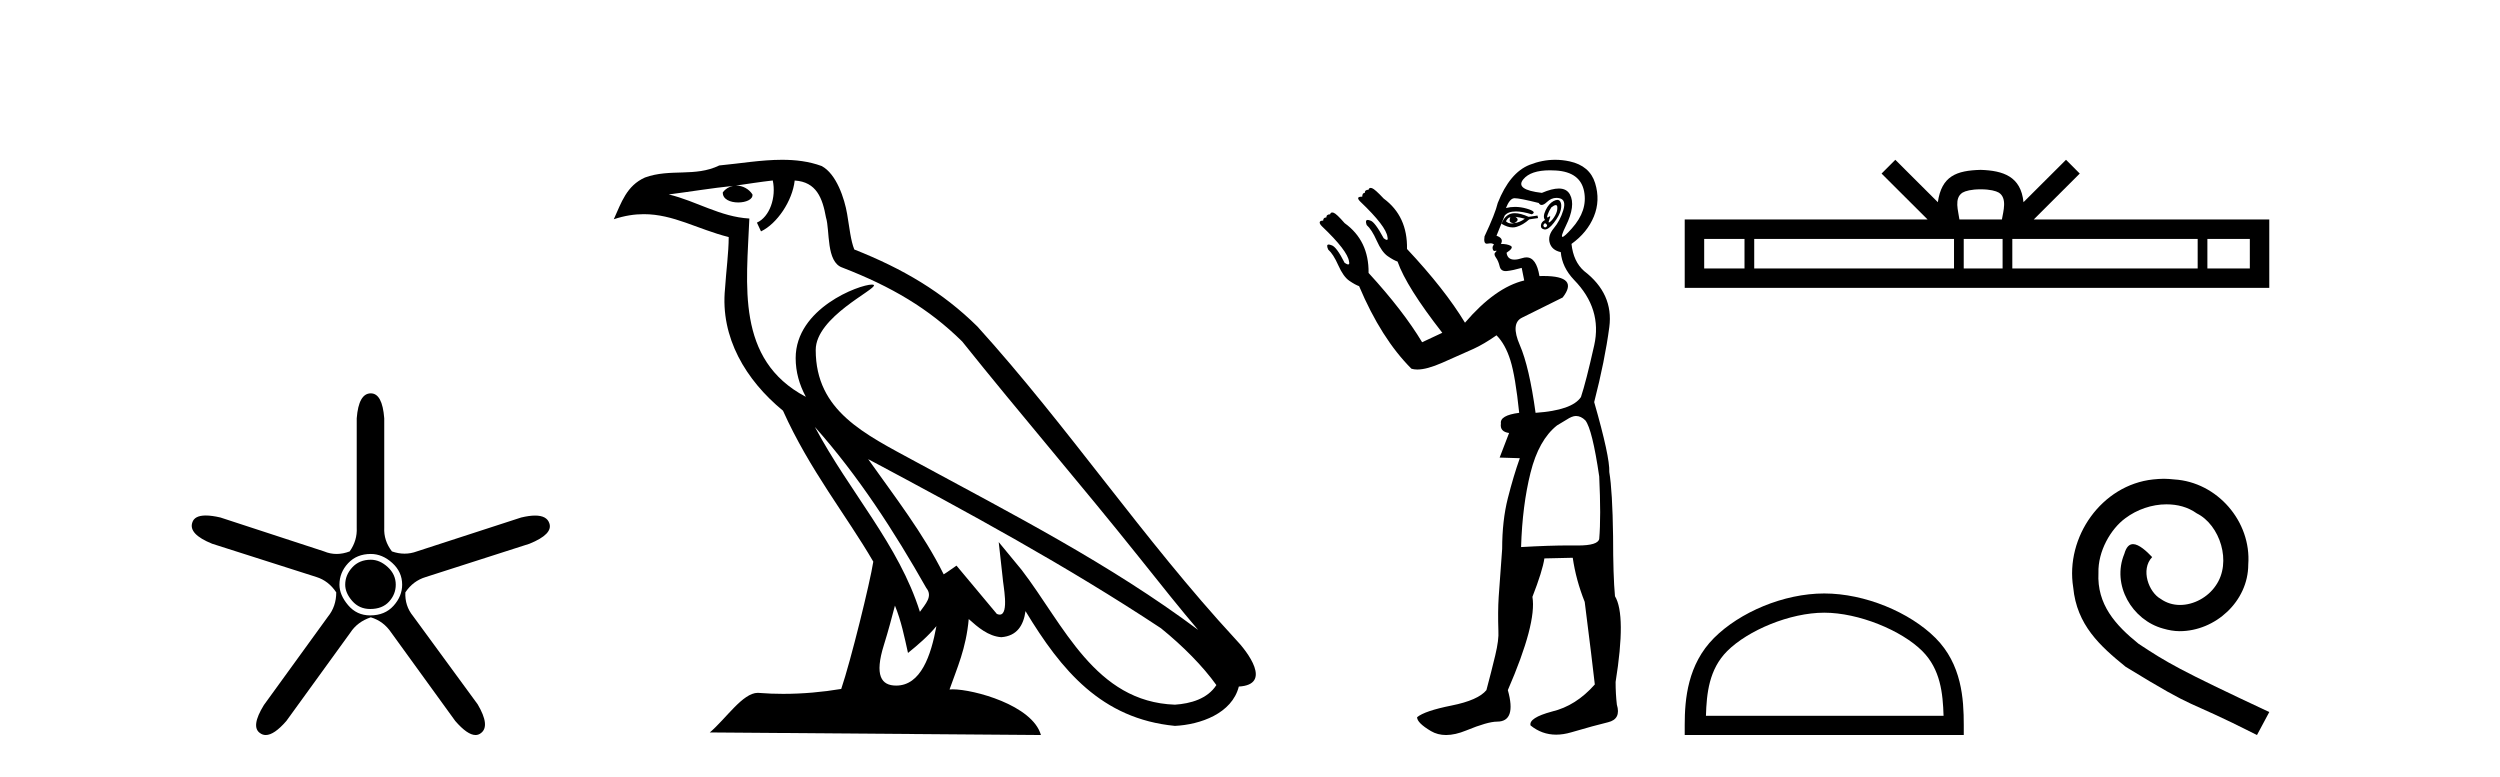 <?xml version='1.0' encoding='UTF-8' standalone='yes'?><svg xmlns='http://www.w3.org/2000/svg' xmlns:xlink='http://www.w3.org/1999/xlink' width='132.0' height='41.0' ><path d='M 19.579 29.554 Q 18.97 29.554 18.599 29.959 Q 18.227 30.364 18.227 30.871 Q 18.227 31.31 18.599 31.733 Q 18.97 32.155 19.545 32.155 Q 20.187 32.155 20.541 31.767 Q 20.896 31.378 20.896 30.871 Q 20.896 30.331 20.474 29.942 Q 20.052 29.554 19.579 29.554 ZM 19.579 29.249 Q 20.187 29.249 20.71 29.722 Q 21.234 30.195 21.234 30.871 Q 21.234 31.479 20.778 31.986 Q 20.322 32.493 19.545 32.493 Q 18.835 32.493 18.379 31.952 Q 17.923 31.412 17.923 30.871 Q 17.923 30.229 18.379 29.739 Q 18.835 29.249 19.579 29.249 ZM 19.579 20.769 Q 18.937 20.769 18.835 22.087 L 18.835 27.864 Q 18.869 28.54 18.464 29.114 Q 18.109 29.249 17.771 29.249 Q 17.433 29.249 17.112 29.114 L 11.639 27.324 Q 11.183 27.218 10.864 27.218 Q 10.263 27.218 10.152 27.594 Q 9.949 28.202 11.2 28.709 L 16.707 30.466 Q 17.349 30.668 17.754 31.277 Q 17.754 32.02 17.315 32.56 L 13.936 37.223 Q 13.227 38.372 13.734 38.71 Q 13.869 38.809 14.032 38.809 Q 14.476 38.809 15.119 38.068 L 18.497 33.405 Q 18.869 32.831 19.579 32.594 Q 20.254 32.797 20.66 33.405 L 24.038 38.068 Q 24.681 38.809 25.107 38.809 Q 25.263 38.809 25.39 38.71 Q 25.897 38.338 25.221 37.189 L 21.808 32.527 Q 21.369 31.986 21.403 31.277 Q 21.808 30.668 22.484 30.466 L 27.958 28.709 Q 29.208 28.202 29.005 27.628 Q 28.87 27.222 28.254 27.222 Q 27.946 27.222 27.518 27.324 L 22.011 29.114 Q 21.69 29.233 21.361 29.233 Q 21.031 29.233 20.693 29.114 Q 20.254 28.54 20.288 27.864 L 20.288 22.087 Q 20.187 20.769 19.579 20.769 Z' style='fill:#000000;stroke:none' /><path d='M 43.023 22.54 L 43.023 22.54 C 45.317 25.118 47.217 28.06 48.91 31.048 C 49.265 31.486 48.865 31.888 48.571 32.305 C 47.456 28.763 44.889 26.03 43.023 22.54 ZM 40.802 9.529 C 40.994 10.422 40.641 11.451 39.965 11.755 L 40.181 12.217 C 41.026 11.815 41.839 10.612 41.96 9.532 C 43.114 9.601 43.43 10.47 43.611 11.479 C 43.827 12.168 43.608 13.841 44.481 14.13 C 47.061 15.129 49.034 16.285 50.804 18.031 C 53.859 21.852 57.052 25.552 60.106 29.376 C 61.293 30.865 62.379 32.228 63.26 33.257 C 58.621 29.789 53.437 27.136 48.352 24.38 C 45.649 22.911 43.07 21.71 43.07 18.477 C 43.07 16.738 46.274 15.281 46.142 15.055 C 46.131 15.035 46.094 15.026 46.035 15.026 C 45.377 15.026 42.011 16.274 42.011 18.907 C 42.011 19.637 42.206 20.313 42.545 20.944 C 42.54 20.944 42.535 20.943 42.53 20.943 C 38.837 18.986 39.423 15.028 39.566 11.538 C 38.032 11.453 36.768 10.616 35.31 10.267 C 36.441 10.121 37.567 9.933 38.701 9.816 L 38.701 9.816 C 38.488 9.858 38.294 9.982 38.164 10.154 C 38.146 10.526 38.566 10.69 38.976 10.69 C 39.377 10.69 39.767 10.534 39.729 10.264 C 39.548 9.982 39.218 9.799 38.881 9.799 C 38.871 9.799 38.861 9.799 38.851 9.799 C 39.415 9.719 40.166 9.599 40.802 9.529 ZM 47.253 31.976 C 47.583 32.78 47.755 33.632 47.942 34.476 C 48.48 34.04 49.002 33.593 49.443 33.06 L 49.443 33.06 C 49.155 34.623 48.619 36.199 47.317 36.199 C 46.53 36.199 46.165 35.667 46.67 34.054 C 46.908 33.293 47.098 32.566 47.253 31.976 ZM 45.839 24.242 L 45.839 24.242 C 51.104 27.047 56.319 29.879 61.299 33.171 C 62.472 34.122 63.517 35.181 64.225 36.172 C 63.755 36.901 62.862 37.152 62.036 37.207 C 57.82 37.06 56.17 32.996 53.944 30.093 L 52.732 28.622 L 52.941 30.507 C 52.956 30.846 53.303 32.452 52.785 32.452 C 52.741 32.452 52.691 32.44 52.633 32.415 L 50.503 29.865 C 50.275 30.015 50.061 30.186 49.826 30.325 C 48.769 28.187 47.222 26.196 45.839 24.242 ZM 41.294 8.437 C 40.187 8.437 39.053 8.636 37.978 8.736 C 36.696 9.361 35.398 8.884 34.053 9.373 C 33.082 9.809 32.81 10.693 32.408 11.576 C 32.98 11.386 33.501 11.308 33.992 11.308 C 35.559 11.308 36.82 12.097 38.476 12.518 C 38.473 13.349 38.343 14.292 38.281 15.242 C 38.024 17.816 39.381 20.076 41.342 21.685 C 42.747 24.814 44.691 27.214 46.11 29.655 C 45.941 30.752 44.921 34.89 44.417 36.376 C 43.432 36.542 42.38 36.636 41.345 36.636 C 40.928 36.636 40.513 36.62 40.107 36.588 C 40.076 36.584 40.044 36.582 40.013 36.582 C 39.214 36.582 38.337 37.945 37.477 38.673 L 54.961 38.809 C 54.516 37.233 51.409 36.397 50.305 36.397 C 50.241 36.397 50.185 36.399 50.135 36.405 C 50.525 35.29 51.011 34.243 51.149 32.686 C 51.637 33.123 52.184 33.595 52.868 33.644 C 53.703 33.582 54.042 33.011 54.147 32.267 C 56.039 35.396 58.155 37.951 62.036 38.327 C 63.377 38.261 65.048 37.675 65.41 36.25 C 67.188 36.149 65.884 34.416 65.224 33.737 C 60.383 28.498 56.388 22.517 51.605 17.238 C 49.763 15.421 47.683 14.192 45.107 13.173 C 44.916 12.702 44.853 12.032 44.728 11.295 C 44.592 10.491 44.163 9.174 43.379 8.765 C 42.71 8.519 42.008 8.437 41.294 8.437 Z' style='fill:#000000;stroke:none' /><path d='M 82.144 10.829 Q 82.218 10.829 82.226 10.933 Q 82.243 11.149 82.109 11.382 Q 81.976 11.615 81.843 11.715 Q 81.803 11.745 81.784 11.745 Q 81.74 11.745 81.81 11.582 Q 81.88 11.419 81.836 11.419 Q 81.817 11.419 81.777 11.449 Q 81.732 11.482 81.71 11.482 Q 81.666 11.482 81.71 11.349 Q 81.777 11.149 81.91 10.95 Q 82.065 10.829 82.144 10.829 ZM 80.013 11.449 Q 80.279 11.482 80.512 11.548 Q 80.246 11.748 79.947 11.781 Q 79.871 11.8 79.803 11.8 Q 79.633 11.8 79.514 11.682 Q 79.631 11.478 79.721 11.478 Q 79.734 11.478 79.747 11.482 Q 79.614 11.781 79.947 11.781 Q 80.279 11.615 80.013 11.449 ZM 81.577 11.781 Q 81.743 11.881 81.66 11.964 Q 81.619 12.006 81.581 12.006 Q 81.544 12.006 81.511 11.964 Q 81.444 11.881 81.577 11.781 ZM 79.982 11.255 Q 79.871 11.255 79.78 11.282 Q 79.447 11.382 79.281 11.815 Q 79.596 12.008 79.866 12.008 Q 79.968 12.008 80.063 11.981 Q 80.412 11.881 80.745 11.582 L 81.211 11.515 L 81.178 11.382 L 80.712 11.449 Q 80.276 11.255 79.982 11.255 ZM 82.228 10.554 Q 82.144 10.554 82.026 10.617 Q 81.777 10.75 81.61 11.099 Q 81.444 11.449 81.577 11.615 Q 81.377 11.715 81.361 11.898 Q 81.344 12.081 81.544 12.114 Q 81.56 12.117 81.576 12.117 Q 81.767 12.117 82.043 11.765 Q 82.342 11.382 82.409 11.083 Q 82.476 10.783 82.376 10.633 Q 82.323 10.554 82.228 10.554 ZM 81.837 8.992 Q 81.991 8.992 82.159 9.003 Q 83.44 9.086 83.64 10.101 Q 83.84 11.116 82.991 12.064 Q 82.595 12.507 82.5 12.507 Q 82.392 12.507 82.675 11.931 Q 83.208 10.85 82.891 10.267 Q 82.721 9.954 82.305 9.954 Q 81.948 9.954 81.411 10.184 Q 79.98 10.018 80.429 9.469 Q 80.819 8.992 81.837 8.992 ZM 82.179 10.448 Q 82.259 10.448 82.342 10.467 Q 82.708 10.55 82.542 11.099 Q 82.376 11.648 82.043 12.048 Q 81.71 12.447 81.827 12.83 Q 81.943 13.212 82.409 13.312 Q 82.476 14.111 83.108 14.776 Q 84.605 16.307 84.173 18.237 Q 83.74 20.167 83.474 20.965 Q 83.008 21.664 81.078 21.797 Q 80.745 19.368 80.246 18.22 Q 79.747 17.072 80.363 16.773 Q 80.978 16.473 82.509 15.708 Q 83.391 14.573 81.497 14.573 Q 81.394 14.573 81.283 14.576 L 81.283 14.576 Q 81.119 13.59 80.597 13.59 Q 80.495 13.59 80.379 13.628 Q 80.135 13.708 79.962 13.708 Q 79.593 13.708 79.547 13.345 Q 79.947 13.079 79.764 12.979 Q 79.581 12.879 79.248 12.879 Q 79.414 12.58 79.015 12.447 L 79.447 11.382 Q 79.629 11.164 80.038 11.164 Q 80.379 11.164 80.878 11.316 Q 81.178 11.182 80.612 11.016 Q 80.298 10.924 79.994 10.924 Q 79.751 10.924 79.514 10.983 Q 79.714 10.484 79.947 10.467 Q 79.96 10.466 79.977 10.466 Q 80.242 10.466 81.244 10.717 Q 81.304 10.822 81.398 10.822 Q 81.513 10.822 81.677 10.667 Q 81.908 10.448 82.179 10.448 ZM 83.208 21.964 Q 83.474 21.964 83.707 22.196 Q 84.073 22.662 84.439 25.158 Q 84.539 27.288 84.439 28.452 Q 84.375 28.802 83.307 28.802 Q 83.258 28.802 83.208 28.802 Q 83.041 28.799 82.863 28.799 Q 81.796 28.799 80.313 28.885 Q 80.379 26.689 80.812 24.958 Q 81.244 23.228 82.209 22.463 Q 82.276 22.429 82.708 22.163 Q 83.008 21.964 83.208 21.964 ZM 82.112 8.437 Q 81.434 8.437 80.762 8.703 Q 79.714 9.119 79.081 10.717 Q 78.948 11.282 78.383 12.48 Q 78.323 12.868 78.504 12.868 Q 78.525 12.868 78.549 12.863 Q 78.627 12.846 78.69 12.846 Q 78.815 12.846 78.882 12.913 Q 78.782 13.013 78.815 13.146 Q 78.842 13.252 78.911 13.252 Q 78.928 13.252 78.948 13.245 Q 78.982 13.237 78.999 13.237 Q 79.052 13.237 78.965 13.312 Q 78.849 13.412 78.982 13.595 Q 79.115 13.778 79.181 14.061 Q 79.241 14.314 79.5 14.314 Q 79.531 14.314 79.564 14.31 Q 79.88 14.277 80.346 14.144 L 80.479 14.809 Q 78.948 15.175 77.351 17.039 Q 76.286 15.275 74.29 13.146 Q 74.323 11.415 73.059 10.484 Q 72.593 9.985 72.443 9.935 Q 72.402 9.921 72.37 9.921 Q 72.284 9.921 72.26 10.018 Q 72.06 10.018 72.06 10.184 Q 71.927 10.184 71.927 10.384 Q 71.728 10.384 71.711 10.45 Q 71.694 10.517 71.828 10.65 Q 73.192 11.948 73.258 12.513 Q 73.296 12.666 73.226 12.666 Q 73.173 12.666 73.059 12.58 Q 72.593 11.715 72.36 11.648 Q 72.271 11.613 72.216 11.613 Q 72.063 11.613 72.16 11.881 Q 72.426 12.114 72.693 12.713 Q 72.959 13.312 73.275 13.528 Q 73.591 13.745 73.791 13.811 Q 74.257 15.142 76.153 17.571 L 75.088 18.07 Q 74.09 16.407 72.261 14.411 L 72.261 14.411 Q 72.281 12.704 70.996 11.781 Q 70.563 11.282 70.413 11.232 Q 70.372 11.219 70.34 11.219 Q 70.255 11.219 70.23 11.316 Q 70.031 11.316 70.031 11.482 Q 69.864 11.482 69.864 11.648 Q 69.698 11.648 69.681 11.731 Q 69.665 11.815 69.798 11.948 Q 71.162 13.245 71.229 13.811 Q 71.267 13.963 71.185 13.963 Q 71.124 13.963 70.996 13.878 Q 70.563 13.013 70.297 12.946 Q 70.208 12.911 70.155 12.911 Q 70.008 12.911 70.13 13.179 Q 70.397 13.412 70.663 14.011 Q 70.929 14.61 71.245 14.826 Q 71.561 15.042 71.761 15.109 Q 72.926 17.871 74.523 19.468 Q 74.659 19.511 74.833 19.511 Q 75.337 19.511 76.153 19.152 Q 77.251 18.669 77.8 18.42 Q 78.349 18.17 79.015 17.704 Q 79.481 18.17 79.747 19.019 Q 80.013 19.867 80.213 21.797 Q 79.181 21.93 79.248 22.363 Q 79.181 22.795 79.68 22.862 L 79.181 24.16 L 80.246 24.193 Q 79.913 25.125 79.614 26.306 Q 79.314 27.487 79.314 28.985 Q 79.181 30.748 79.131 31.513 Q 79.081 32.279 79.115 33.31 Q 79.148 33.776 78.948 34.608 Q 78.749 35.44 78.483 36.438 Q 78.05 36.971 76.636 37.253 Q 75.222 37.536 74.822 37.869 Q 74.822 38.168 75.554 38.601 Q 75.907 38.809 76.352 38.809 Q 76.831 38.809 77.418 38.568 Q 78.549 38.102 79.048 38.102 Q 80.08 38.102 79.614 36.438 Q 81.145 32.911 80.912 31.513 Q 81.444 30.149 81.544 29.484 L 83.041 29.45 Q 83.208 30.615 83.673 31.78 Q 84.073 34.941 84.206 36.139 Q 83.208 37.27 81.943 37.57 Q 80.712 37.902 80.812 38.302 Q 81.411 38.79 82.165 38.79 Q 82.542 38.79 82.958 38.668 Q 84.206 38.302 84.905 38.135 Q 85.603 37.969 85.37 37.203 Q 85.304 36.638 85.304 36.006 Q 85.87 32.478 85.271 31.48 Q 85.171 30.415 85.171 28.319 Q 85.138 25.923 84.971 24.925 Q 85.004 24.126 84.173 21.231 Q 84.738 19.035 84.971 17.272 Q 85.204 15.508 83.64 14.31 Q 83.074 13.811 82.975 12.879 Q 83.807 12.281 84.156 11.432 Q 84.505 10.583 84.222 9.668 Q 83.94 8.753 82.875 8.52 Q 82.493 8.437 82.112 8.437 Z' style='fill:#000000;stroke:none' /><path d='M 104.579 9.996 C 105.079 9.996 105.381 10.081 105.537 10.17 C 105.991 10.46 105.774 11.153 105.701 11.587 L 103.457 11.587 C 103.403 11.144 103.158 10.467 103.622 10.17 C 103.778 10.081 104.079 9.996 104.579 9.996 ZM 92.11 12.614 L 92.11 14.174 L 89.981 14.174 L 89.981 12.614 ZM 103.172 12.614 L 103.172 14.174 L 92.623 14.174 L 92.623 12.614 ZM 105.737 12.614 L 105.737 14.174 L 103.685 14.174 L 103.685 12.614 ZM 116.037 12.614 L 116.037 14.174 L 106.25 14.174 L 106.25 12.614 ZM 118.791 12.614 L 118.791 14.174 L 116.55 14.174 L 116.55 12.614 ZM 100.073 8.437 L 99.347 9.164 L 101.776 11.587 L 88.953 11.587 L 88.953 15.201 L 119.818 15.201 L 119.818 11.587 L 107.383 11.587 L 109.811 9.164 L 109.085 8.437 L 106.84 10.676 C 106.705 9.319 105.775 9.007 104.579 8.969 C 103.301 9.003 102.517 9.292 102.318 10.676 L 100.073 8.437 Z' style='fill:#000000;stroke:none' /><path d='M 96.32 32.35 C 98.133 32.35 100.401 33.281 101.499 34.378 C 102.459 35.339 102.584 36.612 102.62 37.795 L 90.074 37.795 C 90.109 36.612 90.235 35.339 91.195 34.378 C 92.293 33.281 94.508 32.35 96.32 32.35 ZM 96.32 31.335 C 94.17 31.335 91.857 32.329 90.501 33.684 C 89.111 35.075 88.953 36.906 88.953 38.275 L 88.953 38.809 L 103.687 38.809 L 103.687 38.275 C 103.687 36.906 103.583 35.075 102.193 33.684 C 100.837 32.329 98.47 31.335 96.32 31.335 Z' style='fill:#000000;stroke:none' /><path d='M 114.249 25.279 C 114.061 25.279 113.873 25.297 113.685 25.314 C 110.969 25.604 109.039 28.354 109.466 31.019 C 109.654 33.001 110.884 34.111 112.233 35.205 C 116.248 37.665 115.12 36.759 119.169 38.809 L 119.818 37.596 C 115.001 35.341 114.42 34.983 112.917 33.992 C 111.687 33.001 110.713 31.908 110.798 30.251 C 110.764 29.106 111.447 27.927 112.216 27.364 C 112.831 26.902 113.617 26.629 114.386 26.629 C 114.966 26.629 115.513 26.766 115.991 27.107 C 117.204 27.705 117.871 29.687 116.982 30.934 C 116.572 31.532 115.838 31.942 115.103 31.942 C 114.744 31.942 114.386 31.839 114.078 31.617 C 113.463 31.276 113.002 30.08 113.634 29.414 C 113.344 29.106 112.934 28.73 112.626 28.73 C 112.421 28.73 112.267 28.884 112.165 29.243 C 111.482 30.883 112.575 32.745 114.215 33.189 C 114.505 33.274 114.796 33.326 115.086 33.326 C 116.965 33.326 118.708 31.754 118.708 29.807 C 118.879 27.534 117.068 25.45 114.796 25.314 C 114.625 25.297 114.437 25.279 114.249 25.279 Z' style='fill:#000000;stroke:none' /></svg>